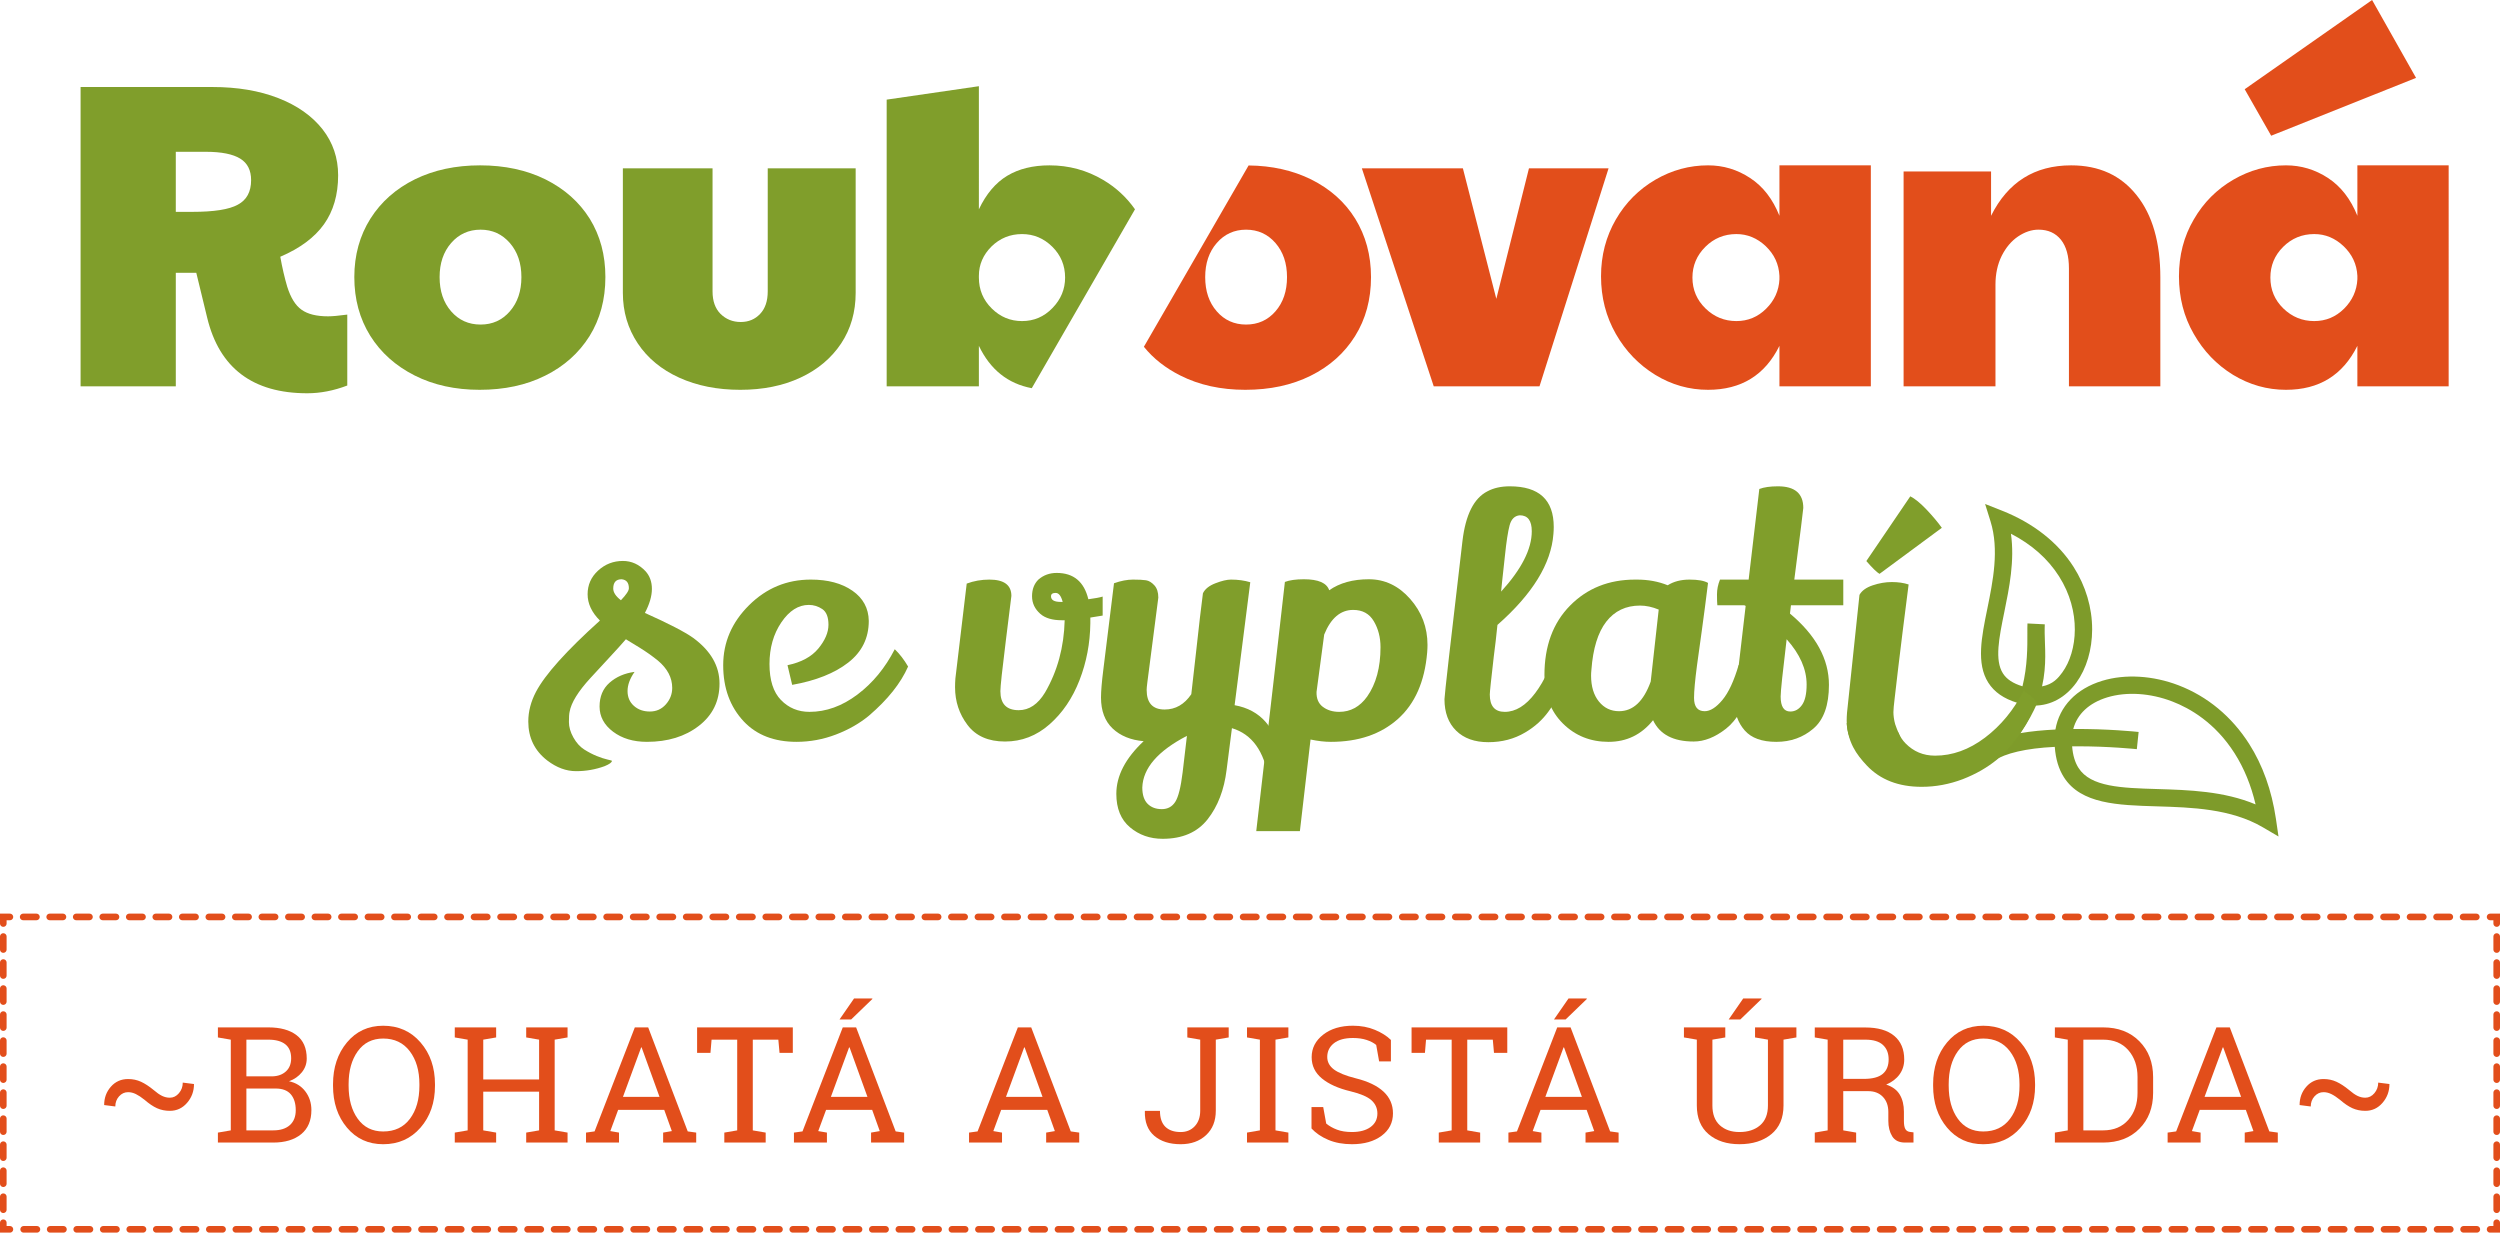 <?xml version="1.0" encoding="utf-8"?>
<!-- Generator: Adobe Illustrator 16.0.0, SVG Export Plug-In . SVG Version: 6.00 Build 0)  -->
<!DOCTYPE svg PUBLIC "-//W3C//DTD SVG 1.1//EN" "http://www.w3.org/Graphics/SVG/1.1/DTD/svg11.dtd">
<svg version="1.1" id="Vrstva_1" xmlns="http://www.w3.org/2000/svg" xmlns:xlink="http://www.w3.org/1999/xlink" x="0px" y="0px"
	 width="378.76px" height="186.749px" viewBox="0 0 378.76 186.749" enable-background="new 0 0 378.76 186.749"
	 xml:space="preserve">
<g>
	<g>
		<g>
			<path fill="#E24E1B" d="M205.329,33.148c-1.576-2.541-3.802-4.522-6.678-5.961c-2.77-1.366-5.925-2.085-9.483-2.119
				l-15.864,27.469c1.437,1.787,3.278,3.225,5.504,4.346c2.876,1.456,6.153,2.174,9.851,2.174c3.734,0,7.049-0.7,9.925-2.138
				c2.874-1.421,5.114-3.438,6.712-5.995c1.613-2.578,2.419-5.557,2.419-8.941C207.714,38.654,206.908,35.708,205.329,33.148z
				 M193.234,47.172c-1.156,1.332-2.646,2-4.452,2c-1.787,0-3.278-0.667-4.436-2c-1.175-1.349-1.753-3.067-1.753-5.188
				c0-2.104,0.578-3.821,1.753-5.171c1.157-1.332,2.648-2.017,4.436-2.017c1.806,0,3.296,0.685,4.452,2.017
				c1.174,1.351,1.754,3.067,1.754,5.171C194.988,44.104,194.408,45.823,193.234,47.172z"/>
			<path fill="#E24E1B" d="M231.643,25.507l-4.944,19.772l-5.065-19.772h-15.306l10.888,33.025h16.023l10.464-33.025H231.643z"/>
			<path fill="#E24E1B" d="M269.592,25.051v7.642c-1.016-2.542-2.488-4.453-4.451-5.731c-1.945-1.28-4.066-1.911-6.363-1.911
				c-2.805,0-5.47,0.717-7.976,2.172c-2.489,1.455-4.506,3.453-5.995,6.031c-1.489,2.576-2.244,5.433-2.244,8.607
				c0,3.208,0.755,6.117,2.244,8.729c1.489,2.61,3.488,4.68,5.978,6.205c2.472,1.507,5.136,2.262,7.993,2.262
				c5.012,0,8.622-2.21,10.814-6.661v6.136h13.848V25.051H269.592z M269.592,42.317c-0.086,1.717-0.752,3.208-2.014,4.451
				c-1.245,1.246-2.754,1.876-4.506,1.876c-1.807,0-3.365-0.63-4.681-1.911c-1.314-1.281-1.98-2.838-1.98-4.68
				c0-1.805,0.649-3.349,1.946-4.646c1.296-1.298,2.875-1.945,4.715-1.945c1.666,0,3.154,0.613,4.451,1.84
				c1.299,1.245,1.982,2.734,2.068,4.487V42.317z"/>
			<path fill="#E24E1B" d="M323.706,29.572c-2.401-3.015-5.696-4.521-9.92-4.521c-5.541,0-9.588,2.541-12.132,7.642v-6.714h-13.252
				v32.553h13.92V43.104c0-1.612,0.314-3.067,0.946-4.346c0.647-1.279,1.47-2.244,2.47-2.927c1.018-0.683,2.051-1.036,3.102-1.036
				c1.457,0,2.579,0.51,3.402,1.527c0.807,1.017,1.21,2.453,1.21,4.347v17.863H327.3V42.054
				C327.3,36.743,326.109,32.57,323.706,29.572z"/>
			<path fill="#E24E1B" d="M359.38,0l-19.3,13.517l4.012,7.046l21.949-8.765L359.38,0z M357.152,25.051v7.642
				c-1.017-2.542-2.506-4.453-4.452-5.731c-1.964-1.28-4.085-1.911-6.363-1.911c-2.821,0-5.471,0.717-7.976,2.172
				c-2.506,1.455-4.508,3.453-5.996,6.031c-1.508,2.576-2.243,5.433-2.243,8.607c0,3.208,0.735,6.117,2.243,8.729
				c1.488,2.61,3.472,4.68,5.962,6.205c2.489,1.507,5.153,2.262,8.01,2.262c5.015,0,8.604-2.21,10.815-6.661v6.136h13.83V25.051
				H357.152z M357.152,42.317c-0.089,1.717-0.77,3.208-2.016,4.451c-1.262,1.246-2.752,1.876-4.521,1.876
				c-1.808,0-3.351-0.63-4.679-1.911c-1.316-1.281-1.965-2.838-1.965-4.68c0-1.805,0.63-3.349,1.927-4.646
				c1.298-1.298,2.877-1.945,4.717-1.945c1.683,0,3.154,0.613,4.452,1.84c1.296,1.245,1.996,2.734,2.085,4.487V42.317z"/>
		</g>
	</g>
	<g>
		<path fill="#809E2B" d="M49.702,47.925c-1.753,0-3.083-0.332-4.013-0.998c-0.928-0.649-1.648-1.823-2.174-3.489
			c-0.402-1.368-0.754-2.874-1.051-4.54c2.979-1.278,5.187-2.91,6.623-4.925c1.422-2,2.141-4.472,2.141-7.416
			c0-2.629-0.789-4.961-2.367-6.978c-1.594-2.015-3.82-3.593-6.695-4.714c-2.875-1.123-6.205-1.683-9.994-1.683H12.209v45.349
			h14.426V41.334h3.104l1.646,6.784c1.839,7.644,6.908,11.464,15.164,11.464c1.979,0,3.994-0.385,6.065-1.174V47.663
			C51.299,47.84,50.334,47.925,49.702,47.925z M36.031,31.01c-1.334,0.736-3.631,1.087-6.891,1.087h-2.506v-9.099h4.557
			c2.368,0,4.102,0.351,5.208,1.036c1.104,0.681,1.645,1.77,1.645,3.259C38.044,29.047,37.38,30.292,36.031,31.01z"/>
		<path fill="#809E2B" d="M89.355,33.148c-1.596-2.541-3.822-4.522-6.697-5.961c-2.873-1.419-6.188-2.136-9.921-2.136
			c-3.698,0-6.977,0.7-9.853,2.102c-2.874,1.421-5.135,3.4-6.765,5.978c-1.612,2.559-2.438,5.522-2.438,8.852
			c0,3.349,0.807,6.294,2.402,8.869c1.612,2.578,3.856,4.576,6.729,6.031c2.878,1.456,6.171,2.174,9.852,2.174
			c3.735,0,7.05-0.7,9.923-2.138c2.875-1.421,5.121-3.438,6.73-5.995c1.597-2.578,2.402-5.557,2.402-8.941
			C91.721,38.654,90.933,35.708,89.355,33.148z M77.242,47.172c-1.157,1.332-2.629,2-4.434,2c-1.808,0-3.297-0.667-4.455-2
			c-1.174-1.349-1.752-3.067-1.752-5.188c0-2.104,0.578-3.821,1.752-5.171c1.158-1.332,2.647-2.017,4.455-2.017
			c1.805,0,3.276,0.685,4.434,2.017c1.175,1.351,1.753,3.067,1.753,5.171C78.995,44.104,78.417,45.823,77.242,47.172z"/>
		<path fill="#809E2B" d="M116.314,25.507v18.65c0,1.455-0.386,2.594-1.156,3.402c-0.753,0.804-1.737,1.226-2.927,1.226
			c-1.228,0-2.244-0.421-3.067-1.226c-0.807-0.808-1.211-1.947-1.211-3.402v-18.65H94.366v18.861c0,2.857,0.757,5.399,2.246,7.642
			c1.491,2.244,3.593,3.98,6.291,5.208c2.701,1.226,5.786,1.84,9.255,1.84c3.438,0,6.473-0.615,9.102-1.84
			c2.645-1.228,4.695-2.963,6.17-5.171c1.474-2.228,2.206-4.785,2.206-7.678V25.507H116.314z"/>
		<path fill="#809E2B" d="M167.135,27.26c-2.49-1.472-5.189-2.208-8.137-2.208c-2.505,0-4.643,0.524-6.396,1.577
			s-3.191,2.751-4.298,5.083V13.06l-13.97,2.034v43.438h13.97v-6.136c1.72,3.593,4.383,5.731,8.014,6.416l15.637-27.102
			C170.674,29.889,169.062,28.398,167.135,27.26z M159.457,46.664c-1.281,1.333-2.825,1.981-4.615,1.981
			c-1.768,0-3.294-0.63-4.59-1.911c-1.296-1.281-1.947-2.838-1.947-4.68V41.79c0-1.717,0.651-3.189,1.913-4.451
			c1.28-1.246,2.823-1.876,4.624-1.876c1.754,0,3.279,0.63,4.578,1.911c1.297,1.28,1.947,2.84,1.947,4.68
			C161.367,43.807,160.735,45.349,159.457,46.664z"/>
	</g>
	<g>
		<g>
			<g>
				<path fill="#7E9B2A" d="M340.76,112.709c-2.633-4.138-6.334-7.208-10.706-8.885c-3.874-1.484-8.081-1.737-11.541-0.685
					c-3.962,1.197-6.512,3.895-7.108,7.389c-1.822,0.087-3.658,0.26-5.355,0.549c0.953-1.329,1.669-2.75,2.196-4.177
					c2.449-0.012,4.684-1.221,6.327-3.477c1.542-2.131,2.39-4.99,2.396-8.054c0.003-3.311-0.969-6.581-2.808-9.472
					c-2.356-3.705-6.111-6.656-10.858-8.534l-2.553-1.007l0.818,2.619c1.342,4.314,0.369,9.058-0.48,13.245
					c-0.873,4.271-1.697,8.308,0.145,11.204l0,0c0.908,1.428,2.342,2.426,4.376,3.049c-1.012,2.48-3.263,5.103-5.351,6.443
					c-2.096,1.339,1.096,2.794,1.826,2.332c1.762-1.126,4.795-1.875,9.224-2.094c0.132,1.838,0.589,3.35,1.38,4.598
					c2.59,4.067,8.166,4.237,14.068,4.413c5.273,0.159,11.241,0.339,16.086,3.181l2.36,1.387l-0.396-2.71
					C344.17,119.74,342.813,115.934,340.76,112.709L340.76,112.709z M303.45,102.017L303.45,102.017
					c-1.275-2.001-0.591-5.37,0.208-9.273c0.754-3.691,1.589-7.789,1.007-11.884c3.148,1.628,5.593,3.792,7.282,6.447
					c3.4,5.339,2.825,11.37,0.498,14.573c-0.604,0.829-1.393,1.796-3.067,2.109c0.75-3.27,0.407-6.125,0.399-8.025
					c0-0.56-0.006-1.041,0.014-1.376l-2.621-0.134c-0.022,0.408-0.021,0.923-0.016,1.522c0.01,1.962,0.018,4.937-0.741,8.001
					C304.983,103.545,304.01,102.903,303.45,102.017L303.45,102.017z M326.839,119.544c-5.42-0.165-10.093-0.303-11.935-3.199
					c-0.541-0.849-0.861-1.924-0.969-3.271c0.222-0.003,0.448-0.005,0.672-0.005c4.863-0.015,9.084,0.428,9.131,0.432l0.272-2.607
					c-0.357-0.039-4.8-0.496-9.905-0.445c0.592-2.254,2.396-3.961,5.167-4.8c2.915-0.88,6.5-0.657,9.837,0.627
					c2.684,1.028,6.498,3.225,9.438,7.844c1.442,2.266,2.504,4.865,3.182,7.75C336.904,119.849,331.602,119.688,326.839,119.544
					L326.839,119.544z"/>
			</g>
		</g>
		<path fill="#809E2B" d="M306.608,104.625c-1.515,2.929-3.463,5.312-5.877,7.133c-2.415,1.823-4.937,2.727-7.553,2.727
			c-1.792,0-3.273-0.625-4.487-1.868c-0.451-0.454-0.811-1.013-1.09-1.653l-7.821-1.417c0.222,2.927,1.386,4.673,3.067,6.45
			c2.027,2.133,4.785,3.209,8.289,3.209c2.135,0,4.19-0.388,6.216-1.152c2.009-0.779,3.738-1.777,5.22-2.992
			c2.928-2.525,4.9-5.884,6.056-8.5C308.002,105.471,307.372,105.358,306.608,104.625z"/>
		<path fill="#809E2B" d="M283.711,88.682c0.979-0.331,1.947-0.499,2.91-0.499c0.961,0,1.811,0.125,2.543,0.368
			c-1.362,10.524-2.108,17.203-2.121,17.305c-0.114,1.01-0.183,1.573-0.183,2.047c0,0.473,0.084,1.193,0.269,1.823
			c0.463,1.573,2.906,5.558-0.426,5.651c-2.342,0.063-4.085-0.579-5.219-1.732c-1.135-1.152-1.704-2.638-1.704-4.456
			c0-0.383,0.019-0.789,0.051-1.208l1.887-17.856C282.066,89.495,282.731,89.014,283.711,88.682z M282.758,85.001l6.66-9.806
			c0.698,0.349,1.52,1.022,2.467,2.017c0.943,0.998,1.713,1.914,2.309,2.754l-9.442,6.976
			C284.334,86.699,283.668,86.05,282.758,85.001z"/>
		<g>
			<path fill="#809E2B" d="M105.021,96.643c2.66,1.955,3.988,4.257,3.988,6.918c0,2.658-1.043,4.795-3.131,6.409
				c-2.085,1.616-4.71,2.422-7.871,2.422c-2.055,0-3.762-0.512-5.126-1.539c-1.36-1.025-2.044-2.296-2.044-3.811
				c0-1.515,0.504-2.717,1.514-3.61c1.012-0.89,2.273-1.438,3.788-1.639c-0.707,1.009-1.063,1.978-1.063,2.902
				s0.318,1.674,0.962,2.246c0.639,0.572,1.446,0.857,2.42,0.857c0.978,0,1.781-0.361,2.423-1.085
				c0.64-0.724,0.962-1.556,0.962-2.497c0-1.548-0.728-2.928-2.172-4.14c-0.875-0.707-1.818-1.371-2.827-1.994
				c-1.012-0.622-1.547-0.95-1.615-0.984c-0.134-0.101-0.27-0.185-0.402-0.252c-0.608,0.706-1.482,1.674-2.626,2.902
				c-1.146,1.229-2.053,2.213-2.727,2.953c-1.887,2.052-2.943,3.77-3.18,5.149c-0.066,0.271-0.1,0.782-0.1,1.539
				s0.228,1.541,0.68,2.347c0.455,0.81,1.003,1.412,1.641,1.818c0.639,0.404,1.268,0.731,1.893,0.984
				c0.623,0.251,1.162,0.428,1.616,0.531c0.454,0.101,0.682,0.166,0.682,0.202c0,0.233-0.37,0.503-1.109,0.807
				c-1.382,0.505-2.821,0.756-4.315,0.756c-1.5,0-2.955-0.538-4.369-1.616c-1.917-1.479-2.876-3.448-2.876-5.904
				c0-1.515,0.387-3.011,1.161-4.492c1.379-2.624,4.611-6.224,9.691-10.803c-1.245-1.243-1.865-2.575-1.865-3.987
				c0-1.414,0.525-2.607,1.587-3.585c1.062-0.974,2.313-1.462,3.758-1.462c1.316,0,2.458,0.521,3.436,1.563
				c0.638,0.708,0.959,1.601,0.959,2.676c0,1.079-0.354,2.291-1.06,3.636C101.301,94.473,103.744,95.736,105.021,96.643z
				 M94.07,90.941c0.807-0.84,1.208-1.446,1.208-1.818c0-0.841-0.37-1.294-1.108-1.363c-0.841,0-1.262,0.473-1.262,1.414
				C92.908,89.746,93.293,90.335,94.07,90.941z"/>
			<path fill="#809E2B" d="M123.979,98.259c1.025-1.245,1.537-2.448,1.537-3.609c0-1.16-0.312-1.951-0.934-2.373
				c-0.625-0.419-1.304-0.631-2.044-0.631c-1.583,0-2.97,0.885-4.165,2.651c-1.194,1.767-1.792,3.869-1.792,6.309
				c0,2.441,0.58,4.257,1.741,5.452c1.162,1.195,2.6,1.792,4.317,1.792c2.521,0,4.945-0.875,7.269-2.626
				c2.321-1.748,4.202-4.038,5.652-6.864c0.738,0.707,1.412,1.583,2.019,2.624c-1.109,2.525-3.078,4.997-5.904,7.421
				c-1.414,1.178-3.09,2.138-5.024,2.878c-1.933,0.739-3.927,1.109-5.981,1.109c-3.365,0-6.025-1.025-7.974-3.078
				c-2.087-2.22-3.129-5.063-3.129-8.532c0-3.464,1.303-6.493,3.911-9.083c2.608-2.593,5.729-3.888,9.366-3.888
				c2.588,0,4.689,0.563,6.308,1.691c1.614,1.126,2.437,2.65,2.47,4.567c0,2.592-1.031,4.695-3.104,6.31
				c-2.069,1.614-4.902,2.744-8.502,3.382l-0.707-2.98C121.392,100.346,122.949,99.505,123.979,98.259z"/>
			<path fill="#809E2B" d="M163.548,103.054c-1.06,2.727-2.573,4.958-4.542,6.69s-4.216,2.599-6.737,2.599
				c-2.525,0-4.417-0.832-5.681-2.5c-1.262-1.664-1.893-3.574-1.893-5.728c0-0.437,0.017-0.875,0.049-1.313l1.716-14.385
				c1.079-0.404,2.224-0.606,3.436-0.606c2.221,0,3.333,0.824,3.333,2.474c0,0.067-0.28,2.313-0.837,6.738
				c-0.553,4.425-0.83,6.991-0.83,7.698c0,1.917,0.925,2.876,2.774,2.876c1.582,0,2.909-0.891,3.988-2.674
				c1.885-3.23,2.877-6.881,2.978-10.954h-0.454c-1.412,0-2.49-0.32-3.229-0.958c-0.843-0.74-1.262-1.633-1.262-2.676
				s0.318-1.885,0.96-2.523c0.771-0.673,1.698-1.01,2.777-1.01c2.554,0,4.154,1.33,4.793,3.987c1.01-0.133,1.73-0.269,2.17-0.404
				v2.877l-1.867,0.303v0.859C165.154,97.453,164.609,100.329,163.548,103.054z M159.232,90.335c0,0.572,0.488,0.857,1.463,0.857
				c0.104,0,0.203,0,0.305,0c-0.235-0.907-0.59-1.362-1.061-1.362C159.467,89.83,159.232,90,159.232,90.335z"/>
			<path fill="#809E2B" d="M176.143,127.082c-1.92,0-3.568-0.581-4.946-1.741c-1.382-1.162-2.069-2.854-2.069-5.072
				c0-2.725,1.377-5.385,4.139-7.977c-1.951-0.168-3.516-0.806-4.693-1.916c-1.176-1.113-1.768-2.678-1.768-4.696
				c0-0.941,0.115-2.355,0.354-4.24s0.484-3.92,0.755-6.108c0.271-2.186,0.555-4.509,0.86-6.966c1.041-0.37,2.002-0.555,2.875-0.555
				c0.877,0,1.532,0.034,1.971,0.101c0.436,0.067,0.86,0.32,1.262,0.757c0.405,0.437,0.607,1.06,0.607,1.868l-1.666,12.871
				c-0.068,0.54-0.102,0.909-0.102,1.111c0,1.986,0.91,2.977,2.725,2.977c1.648,0,2.994-0.774,4.04-2.321
				c0.099-0.774,0.353-3.003,0.757-6.687c0.4-3.686,0.737-6.557,1.006-8.607c0.307-0.639,0.937-1.145,1.896-1.515
				c0.96-0.37,1.741-0.555,2.347-0.555c1.076,0,2.053,0.134,2.928,0.402l-2.373,18.627c3.94,0.707,6.295,3.415,7.068,8.126
				c-0.135,0.641-0.773,1.648-1.919,3.03c-0.675-4.208-2.523-6.766-5.554-7.674l-0.807,6.31c-0.369,3.028-1.33,5.529-2.877,7.496
				C181.408,126.098,179.137,127.082,176.143,127.082z M173.87,121.782c0.54,0.539,1.255,0.806,2.147,0.806
				c0.889,0,1.572-0.37,2.043-1.109s0.841-2.22,1.111-4.442l0.654-5.551c-4.408,2.287-6.661,4.896-6.762,7.823
				C173.064,120.419,173.333,121.243,173.87,121.782z"/>
			<path fill="#809E2B" d="M197.544,87.76c2.186,0,3.464,0.557,3.836,1.667c1.582-1.111,3.585-1.667,6.007-1.667
				s4.51,0.993,6.259,2.979c1.749,1.985,2.626,4.309,2.626,6.965c0,0.37-0.018,0.756-0.051,1.163
				c-0.374,4.406-1.852,7.763-4.443,10.069c-2.592,2.304-5.974,3.457-10.146,3.457c-0.943,0-1.971-0.118-3.08-0.353l-1.614,13.882
				h-6.611c2.15-18.542,3.598-31.127,4.338-37.757C195.371,87.896,196.332,87.76,197.544,87.76z M209.153,98.057
				c0-1.479-0.337-2.792-1.013-3.936c-0.674-1.145-1.713-1.717-3.128-1.717c-1.917,0-3.381,1.245-4.392,3.735
				c-0.67,4.982-1.059,7.875-1.158,8.683c-0.034,1.01,0.287,1.767,0.957,2.272c0.672,0.503,1.498,0.756,2.475,0.756
				c1.714,0,3.13-0.773,4.24-2.323C208.48,103.61,209.153,101.122,209.153,98.057z"/>
			<path fill="#809E2B" d="M225.483,112.444c-2.068,0-3.692-0.581-4.872-1.743c-1.176-1.159-1.767-2.75-1.767-4.768
				c0-0.538,0.909-8.532,2.726-23.978c0.471-3.97,1.732-6.476,3.786-7.521c0.941-0.505,2.067-0.756,3.382-0.756
				c4.441,0,6.66,2.052,6.66,6.157c0,0.337-0.016,0.69-0.048,1.06c-0.338,4.509-3.164,9.104-8.481,13.781
				c-0.164,1.65-0.352,3.248-0.555,4.795c-0.401,3.468-0.604,5.384-0.604,5.753c0,1.751,0.756,2.626,2.271,2.626
				c1.646,0,3.188-0.952,4.617-2.852c1.429-1.902,2.531-4.331,3.309-7.294c0.301,0.101,0.719,0.378,1.26,0.832
				c0.538,0.454,0.909,0.851,1.109,1.186c-0.537,2.794-1.749,5.47-3.637,8.027c-0.939,1.311-2.137,2.388-3.58,3.23
				C229.41,111.956,227.553,112.444,225.483,112.444z M227.424,89.63c3.098-3.4,4.646-6.445,4.646-9.138
				c0-1.616-0.605-2.422-1.818-2.422c-0.773,0.068-1.283,0.572-1.54,1.514c-0.25,0.943-0.488,2.474-0.706,4.595
				c-0.219,2.119-0.361,3.432-0.43,3.937L227.424,89.63z"/>
			<path fill="#809E2B" d="M256.6,112.343c-3.096,0-5.146-1.077-6.154-3.23c-1.754,2.188-3.999,3.28-6.741,3.28
				s-5.048-0.925-6.916-2.775c-1.867-1.851-2.801-4.292-2.801-7.32c0-4.408,1.294-7.926,3.886-10.55
				c2.591-2.624,5.874-3.936,9.844-3.936c0.1,0,0.203,0,0.301,0c1.685,0,3.232,0.286,4.646,0.858
				c0.906-0.572,2.01-0.858,3.306-0.858s2.229,0.168,2.802,0.505c-0.303,2.489-0.626,4.937-0.958,7.344
				c-0.337,2.405-0.575,4.114-0.709,5.122c-0.303,2.289-0.452,3.939-0.452,4.949c0,1.346,0.536,2.019,1.614,2.019
				c0.841,0,1.731-0.563,2.675-1.691c0.942-1.126,1.768-2.903,2.475-5.326c0.975,0.876,1.648,1.851,2.019,2.929
				c-0.978,3.196-2.289,5.442-3.938,6.738C259.847,111.696,258.214,112.343,256.6,112.343z M248.475,91.747
				c-2.154,0-3.861,0.817-5.127,2.448c-1.26,1.633-2.008,4.064-2.244,7.296c-0.033,0.303-0.049,0.589-0.049,0.857
				c0,1.649,0.394,2.962,1.186,3.938c0.791,0.976,1.807,1.464,3.055,1.464c2.119,0,3.718-1.498,4.795-4.494l1.211-10.901
				C250.324,91.951,249.383,91.747,248.475,91.747z"/>
			<path fill="#809E2B" d="M273.206,76.958c0,0.202-0.455,3.819-1.362,10.853h7.421v3.888h-7.928l-0.149,1.26
				c3.939,3.299,5.904,6.899,5.904,10.804c0,3.063-0.78,5.266-2.348,6.613c-1.563,1.345-3.439,2.017-5.627,2.017
				c-2.187,0-3.783-0.579-4.795-1.739c-1.007-1.163-1.514-2.568-1.514-4.217c0-0.37,0.031-0.771,0.1-1.212l1.566-13.426l-0.202-0.1
				h-4.088c-0.034-0.337-0.054-0.885-0.054-1.642c0-0.758,0.152-1.506,0.457-2.246h4.34l1.616-13.729
				c0.707-0.269,1.647-0.404,2.824-0.404C271.928,73.679,273.206,74.771,273.206,76.958z M273.711,103.71
				c0-2.32-1.01-4.608-3.027-6.863c-0.606,5.014-0.908,7.907-0.908,8.681c0,1.515,0.486,2.271,1.463,2.271
				c0.705,0,1.294-0.327,1.766-0.984C273.475,106.159,273.711,105.124,273.711,103.71z"/>
		</g>
	</g>
	<g>
		<path fill="#E24E1B" d="M29.391,164.234c0,1.094-0.35,2.046-1.049,2.852s-1.566,1.21-2.605,1.21c-0.711,0-1.359-0.132-1.948-0.396
			c-0.586-0.264-1.219-0.692-1.899-1.282c-0.479-0.384-0.914-0.671-1.306-0.863s-0.782-0.288-1.175-0.288
			c-0.535,0-0.992,0.212-1.372,0.635c-0.378,0.423-0.568,0.935-0.568,1.534l-1.689-0.216c0-1.087,0.341-2.015,1.025-2.787
			c0.681-0.77,1.55-1.155,2.604-1.155c0.704,0,1.354,0.139,1.954,0.413c0.599,0.277,1.237,0.693,1.917,1.253
			c0.471,0.408,0.897,0.704,1.275,0.887c0.38,0.183,0.773,0.276,1.182,0.276c0.527,0,0.984-0.228,1.373-0.683
			c0.387-0.456,0.58-0.991,0.58-1.606L29.391,164.234z"/>
		<path fill="#E24E1B" d="M40.66,155.654c1.821,0,3.246,0.394,4.271,1.182c1.027,0.786,1.54,1.967,1.54,3.54
			c0,0.775-0.247,1.469-0.736,2.078c-0.493,0.613-1.142,1.065-1.948,1.361c1.047,0.224,1.873,0.74,2.48,1.546
			s0.911,1.746,0.911,2.816c0,1.597-0.519,2.818-1.558,3.662c-1.039,0.842-2.444,1.264-4.218,1.264h-8.389v-1.51l1.953-0.335
			v-13.745l-1.953-0.335v-1.522h1.953H40.66z M37.329,163.072h3.942c0.847-0.024,1.531-0.276,2.053-0.755
			c0.525-0.479,0.787-1.142,0.787-1.989c0-0.943-0.297-1.647-0.887-2.116c-0.591-0.465-1.447-0.7-2.564-0.7h-3.331V163.072z
			 M37.329,164.917v6.339h4.074c1.078,0,1.915-0.265,2.511-0.797c0.594-0.531,0.893-1.284,0.893-2.258
			c0-1.022-0.25-1.825-0.748-2.409c-0.5-0.583-1.266-0.875-2.296-0.875H37.329z"/>
		<path fill="#E24E1B" d="M65.901,164.51c0,2.541-0.729,4.649-2.188,6.327s-3.345,2.517-5.661,2.517
			c-2.253,0-4.083-0.839-5.488-2.517c-1.406-1.678-2.109-3.787-2.109-6.327v-0.251c0-2.532,0.703-4.641,2.109-6.327
			c1.405-1.687,3.235-2.529,5.488-2.529c2.316,0,4.203,0.842,5.661,2.529c1.458,1.686,2.188,3.795,2.188,6.327V164.51z
			 M63.541,164.234c0-2.028-0.484-3.684-1.457-4.968c-0.969-1.28-2.314-1.922-4.031-1.922c-1.646,0-2.93,0.644-3.854,1.929
			c-0.921,1.286-1.383,2.939-1.383,4.961v0.275c0,2.046,0.462,3.71,1.383,4.99c0.924,1.284,2.207,1.924,3.854,1.924
			c1.74,0,3.092-0.639,4.05-1.917c0.959-1.279,1.438-2.944,1.438-4.997V164.234z"/>
		<path fill="#E24E1B" d="M68.9,157.176v-1.522h6.268v1.522l-1.953,0.335v6.028h8.46v-6.028l-1.954-0.335v-1.522h1.954h2.36h1.953
			v1.522l-1.953,0.335v13.745l1.953,0.335v1.51h-6.268v-1.51l1.954-0.335v-5.86h-8.46v5.86l1.953,0.335v1.51H68.9v-1.51l1.953-0.335
			v-13.745L68.9,157.176z"/>
		<path fill="#E24E1B" d="M88.785,171.592l1.295-0.18l6.1-15.758h2.024l5.991,15.758l1.283,0.18v1.51h-5.01v-1.51l1.318-0.228
			l-1.15-3.211H93.65l-1.186,3.211l1.317,0.228v1.51h-4.997V171.592z M94.382,166.176h5.536l-2.708-7.489h-0.073L94.382,166.176z"/>
		<path fill="#E24E1B" d="M120.114,155.654v3.859h-2.013l-0.18-2.001h-3.871v13.745l1.953,0.335v1.51h-6.267v-1.51l1.952-0.335
			v-13.745h-3.882l-0.167,2.001h-2.025v-3.859H120.114z"/>
		<path fill="#E24E1B" d="M120.287,171.592l1.295-0.18l6.099-15.758h2.025l5.991,15.758l1.282,0.18v1.51h-5.009v-1.51l1.318-0.228
			l-1.15-3.211h-6.986l-1.187,3.211l1.318,0.228v1.51h-4.997V171.592z M125.883,166.176h5.537l-2.709-7.489h-0.071L125.883,166.176z
			 M129.395,151.269h2.756l0.024,0.072l-3.224,3.115h-1.762L129.395,151.269z"/>
		<path fill="#E24E1B" d="M146.814,171.592l1.294-0.18l6.101-15.758h2.024l5.991,15.758l1.282,0.18v1.51h-5.009v-1.51l1.318-0.228
			l-1.15-3.211h-6.986l-1.187,3.211l1.318,0.228v1.51h-4.997V171.592z M152.41,166.176h5.536l-2.708-7.489h-0.072L152.41,166.176z"
			/>
		<path fill="#E24E1B" d="M186.153,155.654v1.522l-1.954,0.335v10.761c0,1.558-0.492,2.794-1.48,3.71
			c-0.986,0.914-2.267,1.371-3.84,1.371c-1.678,0-3.011-0.426-4.002-1.275c-0.991-0.853-1.465-2.088-1.426-3.709l0.023-0.072h2.266
			c0,1.078,0.273,1.883,0.818,2.415c0.549,0.531,1.322,0.796,2.32,0.796c0.872,0,1.582-0.293,2.133-0.882
			c0.552-0.585,0.827-1.371,0.827-2.354v-10.761l-1.953-0.335v-1.522h4.313H186.153z"/>
		<path fill="#E24E1B" d="M188.926,157.176v-1.522h6.268v1.522l-1.953,0.335v13.745l1.953,0.335v1.51h-6.268v-1.51l1.953-0.335
			v-13.745L188.926,157.176z"/>
		<path fill="#E24E1B" d="M210.729,160.807h-1.785l-0.443-2.492c-0.359-0.303-0.839-0.555-1.438-0.755
			c-0.599-0.2-1.294-0.299-2.085-0.299c-1.256,0-2.217,0.265-2.889,0.798c-0.67,0.531-1.006,1.224-1.006,2.078
			c0,0.758,0.342,1.392,1.023,1.9c0.686,0.507,1.789,0.952,3.314,1.335c1.836,0.456,3.234,1.126,4.188,2.013
			c0.955,0.887,1.433,1.986,1.433,3.295c0,1.405-0.573,2.537-1.721,3.391c-1.146,0.854-2.645,1.282-4.499,1.282
			c-1.342,0-2.533-0.219-3.577-0.659c-1.041-0.44-1.89-1.015-2.546-1.726v-3.247h1.773l0.455,2.504
			c0.456,0.375,0.998,0.683,1.631,0.922c0.631,0.24,1.385,0.36,2.264,0.36c1.19,0,2.132-0.252,2.822-0.755
			c0.691-0.503,1.037-1.186,1.037-2.049c0-0.799-0.3-1.467-0.898-2.008c-0.6-0.538-1.658-0.991-3.176-1.359
			c-1.846-0.44-3.287-1.087-4.326-1.941c-1.039-0.854-1.559-1.929-1.559-3.224c0-1.366,0.579-2.502,1.738-3.408
			c1.159-0.907,2.664-1.361,4.518-1.361c1.223,0,2.335,0.21,3.336,0.628c1.004,0.421,1.809,0.93,2.416,1.528V160.807z"/>
		<path fill="#E24E1B" d="M228.359,155.654v3.859h-2.014l-0.18-2.001h-3.87v13.745l1.954,0.335v1.51h-6.269v-1.51l1.953-0.335
			v-13.745h-3.882l-0.168,2.001h-2.025v-3.859H228.359z"/>
		<path fill="#E24E1B" d="M228.532,171.592l1.294-0.18l6.1-15.758h2.024l5.991,15.758l1.283,0.18v1.51h-5.01v-1.51l1.318-0.228
			l-1.15-3.211h-6.986l-1.186,3.211l1.318,0.228v1.51h-4.997V171.592z M234.128,166.176h5.536l-2.708-7.489h-0.072L234.128,166.176z
			 M237.639,151.269h2.756l0.024,0.072l-3.224,3.115h-1.762L237.639,151.269z"/>
		<path fill="#E24E1B" d="M261.388,155.654v1.522l-1.953,0.335v9.97c0,1.318,0.374,2.319,1.126,3.001
			c0.752,0.685,1.741,1.025,2.973,1.025c1.294,0,2.336-0.339,3.127-1.019c0.791-0.68,1.187-1.681,1.187-3.008v-9.97l-1.953-0.335
			v-1.522h4.313h1.953v1.522l-1.953,0.335v9.97c0,1.893-0.619,3.345-1.851,4.356c-1.235,1.01-2.843,1.515-4.823,1.515
			c-1.928,0-3.484-0.505-4.674-1.515c-1.189-1.012-1.785-2.463-1.785-4.356v-9.97l-1.953-0.335v-1.522h1.953H261.388z
			 M264.107,151.269h2.757l0.023,0.072l-3.224,3.115h-1.762L264.107,151.269z"/>
		<path fill="#E24E1B" d="M282.603,155.667c1.901,0,3.358,0.421,4.374,1.265c1.016,0.842,1.521,2.039,1.521,3.588
			c0,0.848-0.236,1.597-0.707,2.253s-1.146,1.171-2.024,1.546c0.95,0.312,1.636,0.818,2.054,1.522c0.422,0.704,0.63,1.57,0.63,2.6
			v1.402c0,0.536,0.069,0.931,0.204,1.186c0.135,0.255,0.359,0.408,0.67,0.456l0.576,0.072v1.546h-1.27
			c-0.92,0-1.572-0.32-1.961-0.959c-0.387-0.638-0.58-1.414-0.58-2.325v-1.354c0-0.95-0.275-1.713-0.827-2.289
			c-0.551-0.575-1.29-0.863-2.217-0.863h-3.786v5.943l1.953,0.335v1.51h-6.268v-1.51l1.953-0.335v-13.745l-1.953-0.335v-1.51h1.953
			H282.603z M279.26,163.456h3.104c1.318,0,2.276-0.251,2.875-0.755c0.6-0.503,0.898-1.238,0.898-2.205
			c0-0.919-0.287-1.645-0.861-2.181c-0.576-0.536-1.467-0.803-2.673-0.803h-3.343V163.456z"/>
		<path fill="#E24E1B" d="M308.322,164.51c0,2.541-0.73,4.649-2.188,6.327c-1.456,1.678-3.345,2.517-5.661,2.517
			c-2.252,0-4.082-0.839-5.488-2.517c-1.405-1.678-2.109-3.787-2.109-6.327v-0.251c0-2.532,0.704-4.641,2.109-6.327
			c1.406-1.687,3.236-2.529,5.488-2.529c2.316,0,4.205,0.842,5.661,2.529c1.458,1.686,2.188,3.795,2.188,6.327V164.51z
			 M305.961,164.234c0-2.028-0.484-3.684-1.457-4.968c-0.969-1.28-2.314-1.922-4.031-1.922c-1.645,0-2.929,0.644-3.854,1.929
			c-0.921,1.286-1.383,2.939-1.383,4.961v0.275c0,2.046,0.462,3.71,1.383,4.99c0.925,1.284,2.209,1.924,3.854,1.924
			c1.741,0,3.092-0.639,4.051-1.917s1.438-2.944,1.438-4.997V164.234z"/>
		<path fill="#E24E1B" d="M318.633,155.654c2.275,0,4.108,0.702,5.492,2.103c1.388,1.404,2.08,3.215,2.08,5.435v2.385
			c0,2.229-0.692,4.04-2.08,5.433c-1.384,1.396-3.217,2.092-5.492,2.092h-7.311v-1.51l1.953-0.335v-13.745l-1.953-0.335v-1.522
			h1.953H318.633z M315.637,157.512v13.745h2.996c1.613,0,2.886-0.531,3.815-1.594c0.931-1.063,1.396-2.424,1.396-4.086v-2.409
			c0-1.645-0.466-2.999-1.396-4.063c-0.93-1.063-2.202-1.594-3.815-1.594H315.637z"/>
		<path fill="#E24E1B" d="M328.404,171.592l1.293-0.18l6.1-15.758h2.025l5.992,15.758l1.281,0.18v1.51h-5.009v-1.51l1.318-0.228
			l-1.15-3.211h-6.986l-1.187,3.211l1.318,0.228v1.51h-4.996V171.592z M334,166.176h5.536l-2.708-7.489h-0.072L334,166.176z"/>
		<path fill="#E24E1B" d="M362.01,164.234c0,1.094-0.35,2.046-1.05,2.852c-0.698,0.806-1.566,1.21-2.606,1.21
			c-0.709,0-1.358-0.132-1.947-0.396c-0.586-0.264-1.219-0.692-1.898-1.282c-0.479-0.384-0.914-0.671-1.307-0.863
			s-0.781-0.288-1.174-0.288c-0.535,0-0.993,0.212-1.373,0.635c-0.379,0.423-0.568,0.935-0.568,1.534l-1.689-0.216
			c0-1.087,0.341-2.015,1.025-2.787c0.682-0.77,1.551-1.155,2.605-1.155c0.703,0,1.354,0.139,1.953,0.413
			c0.6,0.277,1.238,0.693,1.918,1.253c0.471,0.408,0.896,0.704,1.275,0.887s0.773,0.276,1.18,0.276c0.528,0,0.985-0.228,1.374-0.683
			c0.387-0.456,0.58-0.991,0.58-1.606L362.01,164.234z"/>
	</g>
	<g>
		<g>
			<polyline fill="none" stroke="#E24E1B" stroke-linecap="round" stroke-miterlimit="10" points="378.26,185.249 378.26,186.249 
				377.26,186.249 			"/>
			
				<line fill="none" stroke="#E24E1B" stroke-linecap="round" stroke-miterlimit="10" stroke-dasharray="2.009,2.009" x1="375.25" y1="186.249" x2="2.504" y2="186.249"/>
			<polyline fill="none" stroke="#E24E1B" stroke-linecap="round" stroke-miterlimit="10" points="1.5,186.249 0.5,186.249 
				0.5,185.249 			"/>
			
				<line fill="none" stroke="#E24E1B" stroke-linecap="round" stroke-miterlimit="10" stroke-dasharray="1.971,1.971" x1="0.5" y1="183.278" x2="0.5" y2="140.905"/>
			<polyline fill="none" stroke="#E24E1B" stroke-linecap="round" stroke-miterlimit="10" points="0.5,139.919 0.5,138.919 
				1.5,138.919 			"/>
			
				<line fill="none" stroke="#E24E1B" stroke-linecap="round" stroke-miterlimit="10" stroke-dasharray="2.009,2.009" x1="3.51" y1="138.919" x2="376.255" y2="138.919"/>
			<polyline fill="none" stroke="#E24E1B" stroke-linecap="round" stroke-miterlimit="10" points="377.26,138.919 378.26,138.919 
				378.26,139.919 			"/>
			
				<line fill="none" stroke="#E24E1B" stroke-linecap="round" stroke-miterlimit="10" stroke-dasharray="1.971,1.971" x1="378.26" y1="141.89" x2="378.26" y2="184.264"/>
		</g>
	</g>
</g>
</svg>
